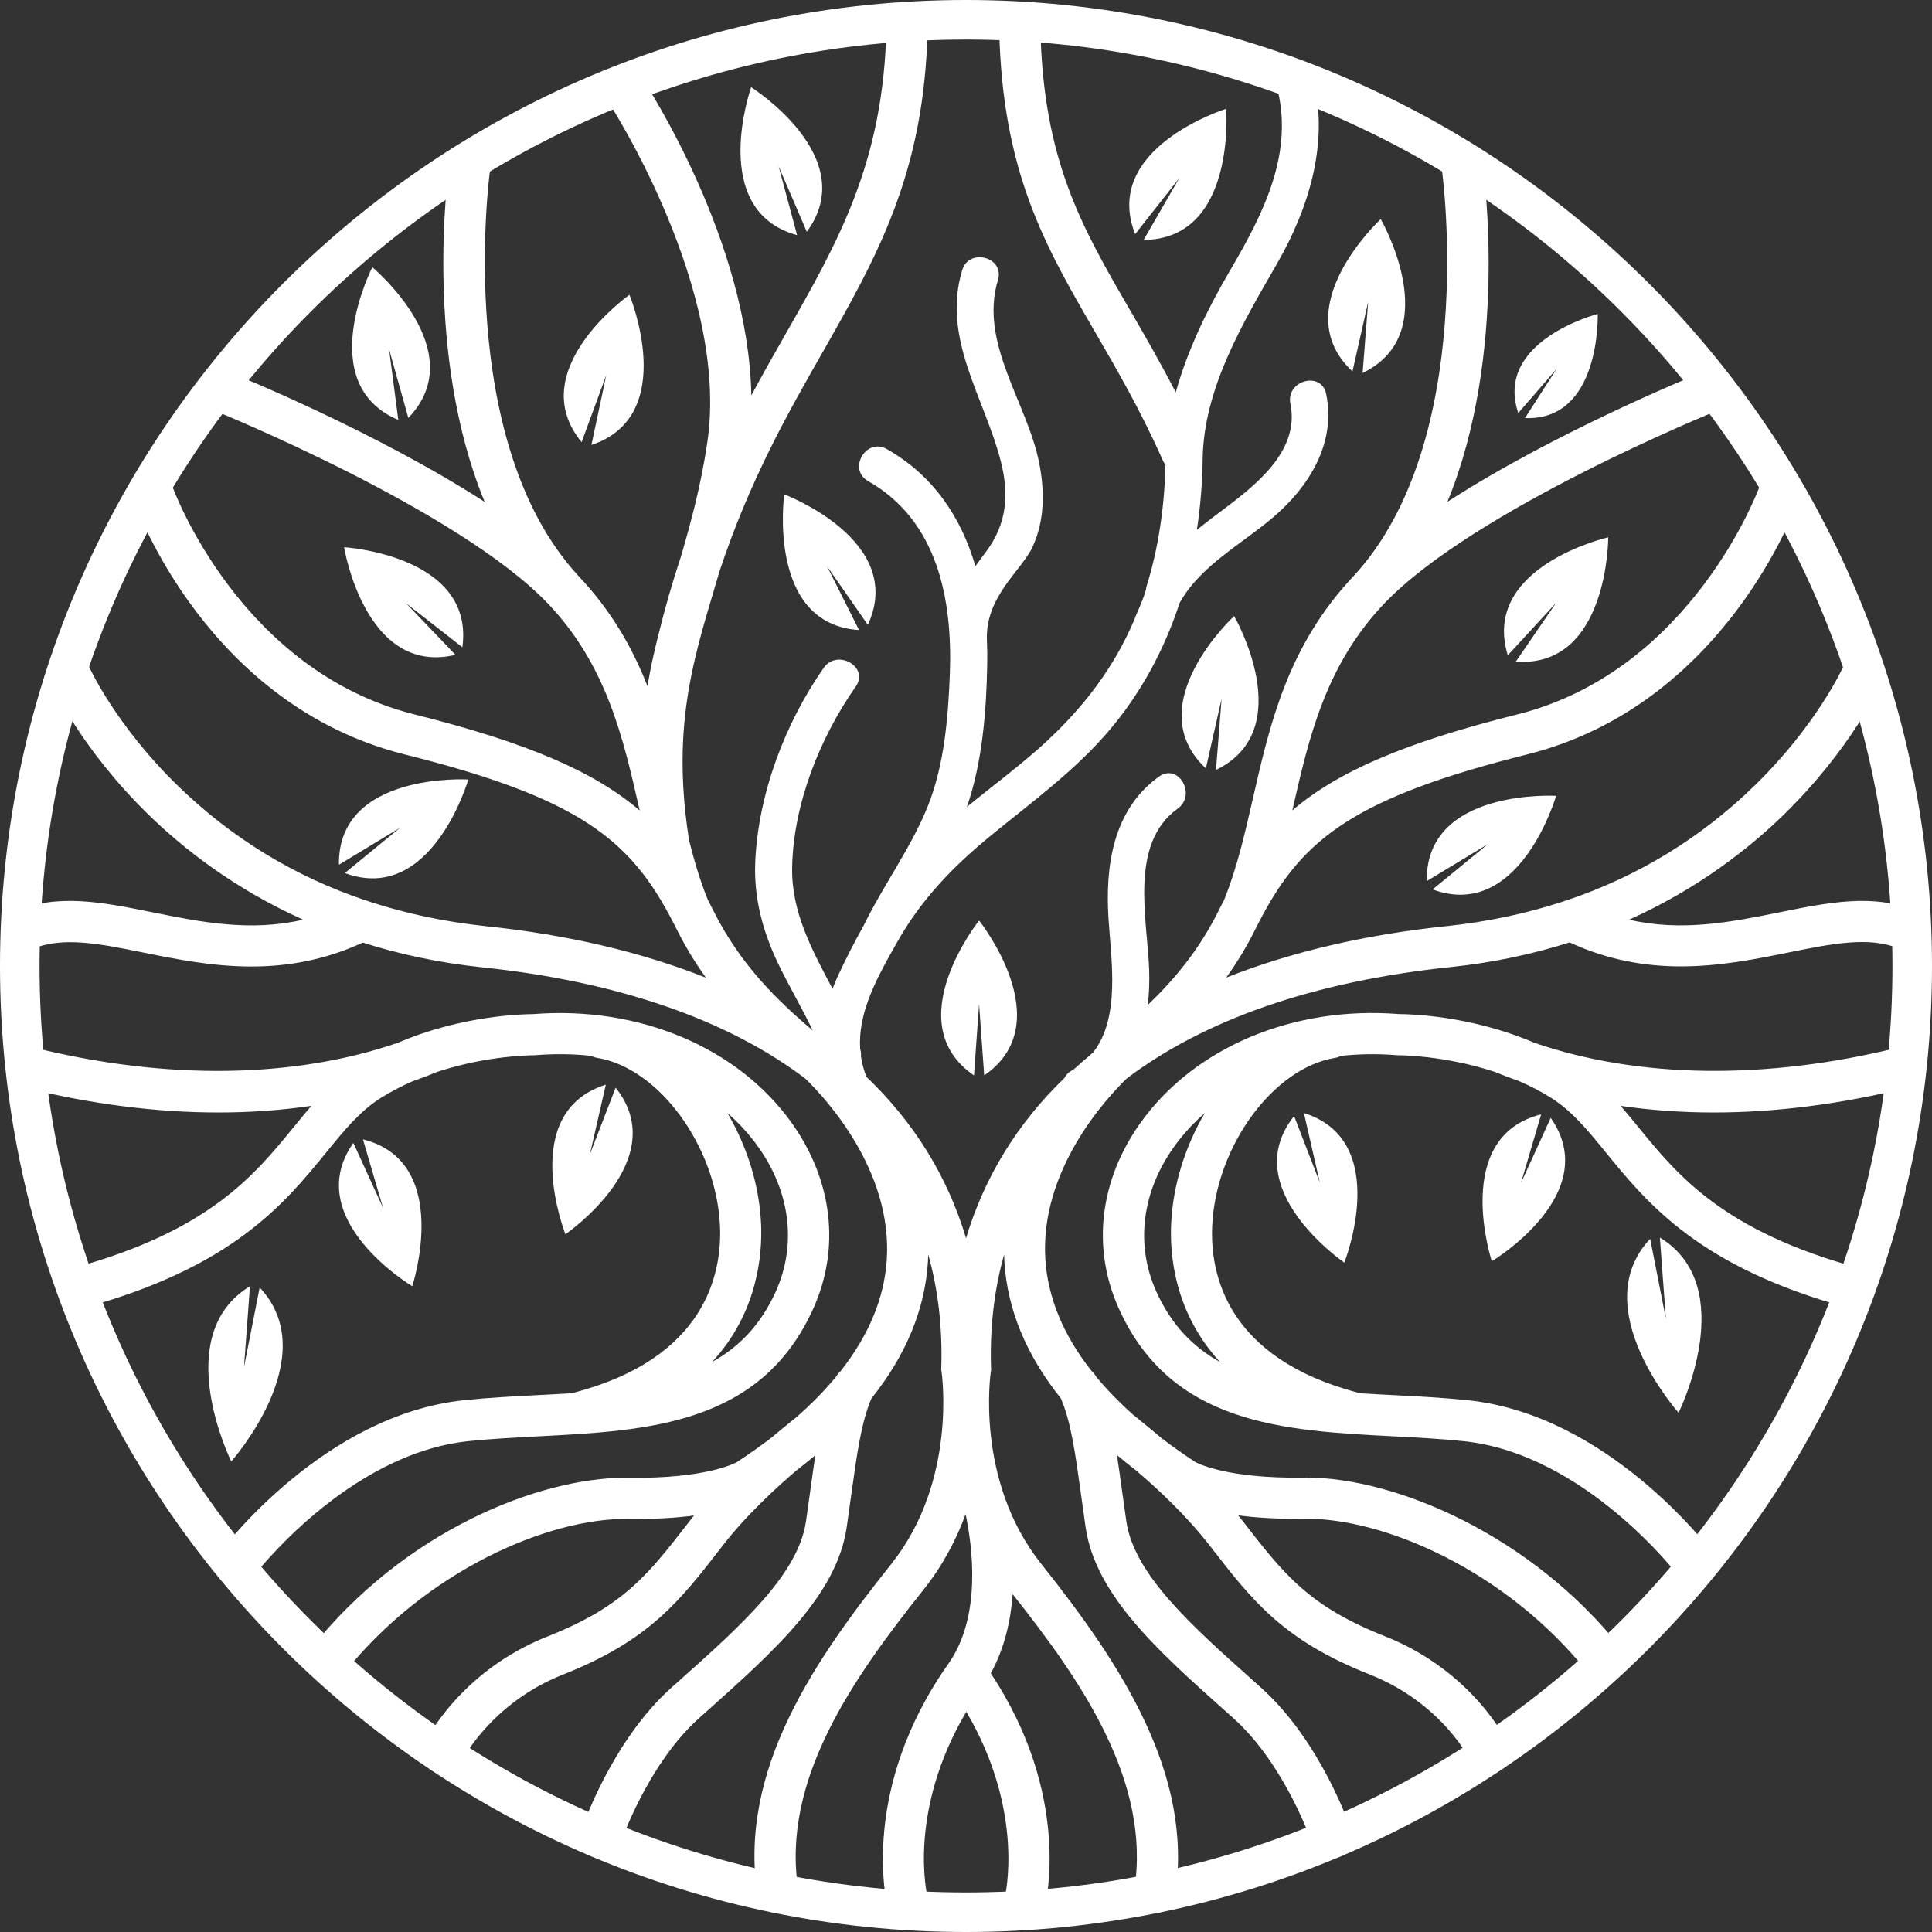 <svg xmlns="http://www.w3.org/2000/svg" width="112" height="112" viewBox="0 0 112 112" fill="none"><rect x="0" y="0" width="112" height="112" fill="#333333" stroke="none"/><path d="M84.841 83.546C91.92 84.275 97.314 91.365 97.368 91.438C97.604 91.751 97.961 91.915 98.323 91.915C98.572 91.915 98.824 91.838 99.038 91.675C99.565 91.28 99.673 90.532 99.276 90.006C99.031 89.679 93.187 82.008 85.086 81.173C83.696 81.027 82.259 80.954 80.871 80.881C80.189 80.846 79.512 80.811 78.842 80.768C78.821 80.761 78.797 80.754 78.774 80.747C71.079 78.748 70.143 73.817 70.273 71.056C70.484 66.458 73.809 61.913 77.389 61.327C77.516 61.306 77.633 61.266 77.741 61.209C78.79 61.097 79.87 61.08 80.966 61.169L81.022 61.174H81.079C81.111 61.174 83.703 61.167 86.642 62.134C87.118 62.329 87.6 62.512 88.091 62.684C88.707 62.952 89.323 63.27 89.921 63.644C91.136 64.41 92.047 65.525 93.098 66.816C95.518 69.781 98.528 73.476 107.194 75.832C107.829 76.006 108.485 75.63 108.659 74.995C108.833 74.36 108.456 73.704 107.821 73.53C99.894 71.373 97.267 68.149 94.948 65.306C94.615 64.897 94.285 64.495 93.949 64.107C95.687 64.361 97.486 64.492 99.337 64.492C102.93 64.492 106.714 64.01 110.613 63.046C111.253 62.889 111.643 62.24 111.485 61.6C111.328 60.96 110.679 60.57 110.039 60.727C102.363 62.628 94.937 62.519 88.926 60.443C85.227 58.855 81.645 58.787 81.111 58.787C74.971 58.296 69.221 60.72 66.096 65.12C63.747 68.429 63.288 72.321 64.835 75.804C67.862 82.598 74.414 82.936 80.752 83.263C82.106 83.334 83.51 83.407 84.841 83.546ZM70.731 78.962C69.174 78.097 67.89 76.803 67.016 74.837C65.819 72.145 66.192 69.109 68.043 66.505C68.561 65.776 69.165 65.116 69.845 64.521C68.721 66.437 67.996 68.671 67.893 70.945C67.808 72.719 68.076 76.088 70.731 78.962Z" fill="white"></path><path d="M0.962 52.807C3.359 51.78 6.014 52.316 8.829 52.885C11.627 53.449 14.501 54.03 17.572 53.315C13.595 51.526 10.63 49.207 8.565 47.184C4.685 43.382 3.076 39.826 3.01 39.676C2.742 39.074 3.013 38.37 3.613 38.102C4.215 37.834 4.918 38.102 5.188 38.702C5.202 38.735 6.721 42.06 10.31 45.553C13.426 48.584 17.059 50.801 21.165 52.187C21.259 52.205 21.351 52.236 21.438 52.276C23.559 52.97 25.803 53.442 28.166 53.692C32.907 54.185 37.197 55.197 40.922 56.676C40.315 55.829 39.741 54.898 39.221 53.858C39.137 53.689 39.052 53.522 38.967 53.36C38.93 53.301 38.894 53.238 38.866 53.169C38.866 53.167 38.864 53.165 38.864 53.162C38.678 52.812 38.488 52.476 38.292 52.151C38.255 52.099 38.222 52.048 38.194 51.991C35.858 48.2 32.58 46.011 23.442 43.73C12.046 40.866 7.911 29.47 7.74 28.985C7.521 28.364 7.848 27.682 8.469 27.463C9.09 27.245 9.772 27.572 9.99 28.192C10.028 28.298 13.856 38.86 24.02 41.414C30.64 43.067 34.48 44.76 37.084 46.985C37.072 46.933 37.06 46.881 37.048 46.832C36.124 42.773 35.169 38.575 31.778 35.003C26.553 29.528 12.565 23.858 12.424 23.8C11.813 23.553 11.516 22.859 11.763 22.248C12.01 21.636 12.704 21.34 13.315 21.587C13.762 21.765 21.77 25.013 28.098 29.096C24.561 20.531 25.96 10.151 26.036 9.61C26.127 8.958 26.729 8.504 27.383 8.596C28.035 8.688 28.491 9.292 28.399 9.944C28.378 10.099 26.304 25.542 33.519 33.371C33.519 33.371 33.519 33.371 33.519 33.373C35.454 35.417 36.675 37.578 37.535 39.782C37.695 38.801 37.9 37.863 38.133 36.945C38.537 35.285 38.981 33.747 39.459 32.313C40.047 30.311 40.62 28.202 40.994 25.714C42.354 16.813 35.339 6.019 35.268 5.911C34.906 5.36 35.059 4.62 35.609 4.257C36.16 3.895 36.9 4.048 37.262 4.596C37.54 5.017 43.393 14.012 43.555 22.927C44.237 21.653 44.919 20.456 45.58 19.296C48.602 13.991 51.212 9.41 51.386 1.663C51.401 1.005 51.953 0.485 52.607 0.497C53.265 0.511 53.788 1.059 53.773 1.718C53.585 10.068 50.836 14.892 47.654 20.479C45.667 23.967 43.475 27.816 41.724 33.077C41.62 33.427 41.517 33.775 41.413 34.121C41.07 35.269 40.74 36.379 40.454 37.505C40.414 37.665 40.376 37.825 40.338 37.987C40.336 37.997 40.331 38.006 40.329 38.015C39.602 41.056 39.249 44.28 39.946 48.718C40.249 49.917 40.59 51.069 41.037 52.17C41.145 52.375 41.251 52.584 41.357 52.796C42.932 55.956 45.084 58.007 47.118 59.745C46.483 58.4 45.707 57.125 45.07 55.775C44.209 53.953 43.699 52.041 43.781 50.014C43.941 46.065 45.498 41.938 47.753 38.716C48.541 37.592 50.406 38.664 49.609 39.8C47.52 42.78 45.992 46.618 45.921 50.289C45.872 52.885 47.088 55.093 48.263 57.322C48.365 57.052 48.475 56.784 48.602 56.514C49.054 55.556 49.533 54.602 50.06 53.675C51.201 51.323 52.797 49.186 53.776 46.761C54.737 44.379 54.97 41.604 55.064 39.055C55.224 34.749 54.361 30.182 50.326 27.889C49.124 27.205 50.206 25.349 51.41 26.034C54.15 27.59 55.737 30.041 56.544 32.823C56.739 32.548 56.946 32.273 57.155 31.993C58.361 30.384 58.51 28.693 58.025 26.774C57.087 23.068 54.578 19.635 55.779 15.663C56.179 14.344 58.253 14.906 57.851 16.234C56.746 19.894 59.558 23.36 60.243 26.84C60.563 28.47 60.567 30.161 59.862 31.694C59.208 33.112 57.061 34.601 57.216 37.214C57.233 37.634 57.237 38.058 57.23 38.479C57.186 41.188 56.95 44.193 56.054 46.771C57.423 45.658 58.843 44.6 60.158 43.441C62.439 41.428 64.299 39.147 65.565 36.365C65.635 36.207 65.703 36.049 65.772 35.889C65.774 35.805 66.402 34.535 66.458 34.02C67.171 31.741 67.505 29.343 67.564 26.958C67.519 26.894 67.477 26.826 67.441 26.751C66.117 23.785 64.77 21.464 63.467 19.219C60.593 14.266 58.11 9.988 57.924 1.713C57.91 1.054 58.432 0.509 59.09 0.492C59.749 0.481 60.294 1 60.311 1.659C60.483 9.32 62.712 13.161 65.532 18.019C66.357 19.442 67.255 20.992 68.161 22.746C68.847 20.249 70.047 17.834 71.305 15.684C73.229 12.401 75.096 8.798 73.976 4.878C73.596 3.545 75.67 2.978 76.048 4.307C77.118 8.062 75.926 11.983 74.045 15.258C72.072 18.692 69.797 22.471 69.72 26.563C69.704 27.955 69.593 29.345 69.384 30.718C69.765 30.408 70.155 30.107 70.548 29.813C72.523 28.331 75.397 26.276 74.807 23.409C74.529 22.059 76.599 21.483 76.878 22.838C77.471 25.712 75.874 28.244 73.744 30.041C71.94 31.56 69.541 32.842 68.382 34.958C67.505 37.627 66.176 40.134 64.323 42.319C62.35 44.647 59.862 46.463 57.51 48.382C55.3 50.185 53.449 52.081 52.033 54.573C51.974 54.677 51.916 54.78 51.857 54.884C51.85 54.898 51.843 54.912 51.836 54.928C51.805 54.992 51.772 55.046 51.737 55.098C50.707 56.927 49.736 58.823 49.865 60.805C49.914 60.963 49.928 61.109 49.912 61.243C49.971 61.636 50.072 62.031 50.229 62.428C52.997 65.067 54.94 68.225 56.003 71.783C57.056 68.255 58.975 65.123 61.703 62.498C61.785 62.327 61.926 62.169 62.141 62.052C62.181 62.031 62.216 62.005 62.256 61.983C62.608 61.664 62.978 61.344 63.363 61.019C64.958 59.002 64.419 55.679 64.264 53.299C64.062 50.221 64.509 46.947 67.187 45.021C68.311 44.212 69.386 46.075 68.271 46.877C65.426 48.922 66.522 53.329 66.618 56.243C66.639 56.906 66.618 57.586 66.538 58.258C68.038 56.822 69.499 55.103 70.647 52.788C70.752 52.577 70.861 52.368 70.966 52.163C71.702 50.343 72.154 48.382 72.627 46.307C73.626 41.938 74.658 37.418 78.494 33.368C78.494 33.368 78.494 33.366 78.496 33.366C85.695 25.538 83.623 10.094 83.599 9.939C83.508 9.288 83.962 8.683 84.613 8.591C85.264 8.5 85.869 8.954 85.96 9.605C86.038 10.148 87.435 20.526 83.907 29.091C90.229 25.008 98.236 21.763 98.683 21.582C99.294 21.335 99.988 21.631 100.235 22.243C100.482 22.854 100.186 23.55 99.574 23.795C99.433 23.851 85.448 29.524 80.237 34.996C76.838 38.573 75.879 42.775 74.95 46.839C74.938 46.886 74.929 46.933 74.917 46.98C77.52 44.76 81.358 43.064 87.976 41.411C98.109 38.864 101.971 28.294 102.008 28.188C102.227 27.567 102.909 27.242 103.53 27.461C104.151 27.68 104.477 28.362 104.259 28.983C104.089 29.467 99.955 40.861 88.557 43.728C78.513 46.239 75.547 48.636 73.137 53.162C73.137 53.165 73.135 53.167 73.135 53.169C73.106 53.238 73.071 53.299 73.033 53.36C72.949 53.522 72.864 53.687 72.779 53.856C72.264 54.896 71.691 55.829 71.086 56.673C74.809 55.197 79.096 54.188 83.832 53.692C86.207 53.442 88.465 52.965 90.596 52.269C90.671 52.233 90.751 52.208 90.833 52.191C94.946 50.806 98.587 48.589 101.705 45.553C105.296 42.06 106.813 38.735 106.829 38.702C107.097 38.102 107.803 37.832 108.405 38.1C109.007 38.368 109.277 39.074 109.009 39.676C108.943 39.826 107.332 43.382 103.452 47.184C101.387 49.207 98.419 51.526 94.441 53.315C97.507 54.028 100.378 53.449 103.175 52.885C105.987 52.316 108.642 51.78 111.041 52.807C111.648 53.066 111.927 53.769 111.666 54.374C111.408 54.98 110.705 55.26 110.1 54.999C108.388 54.263 106.192 54.708 103.65 55.222C101.789 55.599 99.697 56.022 97.446 56.022C95.407 56.022 93.237 55.674 90.991 54.632C88.912 55.293 86.614 55.799 84.084 56.064C76.152 56.892 69.819 59.114 65.318 62.52C64.147 63.656 60.269 67.827 60.6 73.006C60.744 75.233 61.64 77.394 63.276 79.475C63.38 79.564 63.472 79.675 63.54 79.802C64.158 80.55 64.873 81.286 65.682 82.01C65.725 82.041 65.764 82.071 65.804 82.107C65.849 82.147 66.023 82.29 66.178 82.415C66.477 82.657 66.884 82.986 67.356 83.388C67.963 83.849 68.61 84.305 69.297 84.757C69.417 84.823 71.14 85.726 75.547 85.658C75.606 85.658 75.665 85.655 75.724 85.655C80.935 85.655 88.82 89.032 93.987 95.57C94.396 96.087 94.306 96.837 93.791 97.247C93.573 97.421 93.312 97.503 93.053 97.503C92.7 97.503 92.352 97.348 92.117 97.049C87.369 91.045 80.199 87.972 75.585 88.042C74.056 88.066 72.801 87.981 71.78 87.847C71.86 87.946 71.94 88.045 72.017 88.146L72.048 88.183C74.426 91.252 75.858 93.103 80.272 94.85C85.389 96.875 87.35 100.929 87.433 101.101C87.715 101.696 87.459 102.409 86.864 102.688C86.699 102.766 86.525 102.804 86.356 102.804C85.909 102.804 85.478 102.55 85.276 102.119C85.26 102.086 83.646 98.749 79.397 97.068C74.374 95.081 72.608 92.802 70.164 89.644L70.134 89.606C68.746 87.817 67.07 86.271 65.844 85.23C65.466 84.94 65.101 84.646 64.751 84.35C64.845 84.966 64.937 85.622 65.033 86.33C65.113 86.916 65.2 87.537 65.296 88.2C65.746 91.269 69.087 94.251 72.624 97.406L73.073 97.809C76.591 100.941 78.278 105.943 78.348 106.155C78.555 106.78 78.216 107.455 77.591 107.662C77.466 107.704 77.339 107.723 77.215 107.723C76.714 107.723 76.248 107.406 76.081 106.907C76.067 106.863 74.517 102.293 71.484 99.591L71.034 99.189C67.166 95.737 63.509 92.475 62.935 88.546C62.837 87.878 62.752 87.25 62.67 86.657C62.336 84.233 62.089 82.45 61.503 81.07C59.497 78.565 58.397 75.915 58.225 73.14C58.216 72.999 58.213 72.86 58.211 72.721C57.637 74.755 57.378 76.949 57.451 79.289L57.456 79.402L57.44 79.513C57.43 79.576 56.499 85.813 60.363 90.662C65.031 96.522 69.203 102.909 68.118 109.899C68.027 110.489 67.519 110.91 66.94 110.91C66.879 110.91 66.818 110.905 66.757 110.896C66.105 110.795 65.659 110.185 65.76 109.534C66.733 103.262 62.674 97.421 58.705 92.416C58.594 93.945 58.234 95.553 57.437 97.004C62.152 104.111 60.624 110.341 60.556 110.609C60.417 111.147 59.932 111.505 59.401 111.505C59.302 111.505 59.201 111.493 59.102 111.467C58.465 111.302 58.079 110.651 58.244 110.014C58.258 109.962 59.457 105.075 56.017 99.231C52.605 105.014 53.724 109.802 53.778 110.016C53.94 110.656 53.555 111.305 52.917 111.467C52.28 111.632 51.629 111.244 51.466 110.606C51.396 110.329 49.794 103.737 55.032 96.374C55.032 96.372 55.034 96.372 55.034 96.369C56.901 93.641 56.372 89.653 55.977 87.776C55.443 89.237 54.667 90.737 53.541 92.151C49.5 97.223 45.275 103.166 46.276 109.532C46.377 110.183 45.933 110.795 45.284 110.896C45.22 110.905 45.159 110.91 45.096 110.91C44.52 110.91 44.012 110.491 43.918 109.901C42.765 102.578 47.316 96.132 51.673 90.662C55.514 85.841 54.592 79.576 54.582 79.515L54.563 79.402L54.568 79.289C54.641 76.949 54.382 74.755 53.809 72.721C53.804 72.86 53.802 72.999 53.794 73.142C53.62 75.915 52.522 78.565 50.516 81.072C49.931 82.455 49.684 84.237 49.347 86.662C49.265 87.254 49.178 87.88 49.082 88.55C48.506 92.477 44.851 95.739 40.983 99.194L40.533 99.596C37.523 102.289 35.976 106.839 35.95 106.912C35.783 107.413 35.318 107.73 34.817 107.73C34.692 107.73 34.565 107.711 34.44 107.669C33.815 107.462 33.476 106.787 33.683 106.162C33.754 105.95 35.438 100.948 38.941 97.818L39.393 97.416C42.93 94.26 46.272 91.278 46.721 88.209C46.817 87.548 46.904 86.927 46.984 86.342C47.083 85.634 47.172 84.976 47.266 84.359C46.935 84.639 46.591 84.915 46.234 85.19C45.009 86.229 43.283 87.807 41.883 89.615L41.822 89.695C39.393 92.832 37.636 95.1 32.637 97.077C28.444 98.735 26.767 102.079 26.739 102.136C26.534 102.564 26.106 102.813 25.662 102.813C25.49 102.813 25.316 102.775 25.149 102.698C24.554 102.416 24.3 101.703 24.585 101.108C24.667 100.936 26.642 96.882 31.757 94.86C36.15 93.122 37.573 91.283 39.934 88.235L39.995 88.155C40.073 88.054 40.153 87.955 40.233 87.856C39.212 87.99 37.956 88.075 36.425 88.054C31.811 87.981 24.653 91.057 19.891 97.061C19.655 97.357 19.308 97.512 18.955 97.512C18.696 97.512 18.433 97.428 18.214 97.254C17.697 96.844 17.612 96.094 18.021 95.577C23.442 88.743 31.235 85.665 36.279 85.665C36.34 85.665 36.402 85.665 36.461 85.667C40.858 85.733 42.584 84.835 42.711 84.766C43.421 84.298 44.089 83.826 44.715 83.348C45.206 82.932 45.62 82.6 45.902 82.372C46.008 82.288 46.09 82.222 46.154 82.17C47.036 81.396 47.807 80.611 48.468 79.811C48.539 79.684 48.628 79.576 48.731 79.487C50.368 77.406 51.267 75.245 51.408 73.017C51.739 67.841 47.861 63.667 46.69 62.531C42.189 59.124 35.856 56.902 27.924 56.074C25.398 55.808 23.105 55.302 21.031 54.642C18.783 55.683 16.613 56.029 14.571 56.029C12.318 56.029 10.223 55.606 8.361 55.23C5.818 54.715 3.622 54.272 1.91 55.006C1.306 55.265 0.602 54.985 0.344 54.381C0.076 53.769 0.358 53.068 0.962 52.807Z" fill="white"></path><path d="M0.517 61.6C0.36 62.239 0.748 62.886 1.39 63.046C5.289 64.012 9.073 64.492 12.666 64.492C14.517 64.492 16.316 64.363 18.054 64.106C17.718 64.494 17.388 64.897 17.054 65.306C14.736 68.149 12.109 71.371 4.181 73.529C3.546 73.704 3.17 74.357 3.344 74.995C3.518 75.629 4.174 76.006 4.809 75.832C13.475 73.473 16.485 69.781 18.905 66.816C19.956 65.525 20.866 64.41 22.084 63.643C22.68 63.272 23.293 62.956 23.907 62.686C24.401 62.514 24.885 62.329 25.365 62.131C28.302 61.167 30.892 61.174 30.927 61.174H30.981L31.037 61.169C32.133 61.08 33.213 61.094 34.261 61.207C34.37 61.263 34.489 61.303 34.617 61.324C38.196 61.908 41.523 66.451 41.737 71.046C41.864 73.809 40.931 78.746 33.229 80.744C33.206 80.751 33.184 80.758 33.161 80.766C32.491 80.808 31.813 80.843 31.131 80.878C29.744 80.949 28.307 81.024 26.915 81.17C18.813 82.005 12.984 89.678 12.739 90.005C12.344 90.532 12.452 91.28 12.979 91.675C13.193 91.835 13.444 91.912 13.694 91.912C14.056 91.912 14.416 91.748 14.651 91.435C14.738 91.317 20.133 84.269 27.162 83.545C28.493 83.406 29.897 83.334 31.254 83.263C37.591 82.936 44.143 82.597 47.17 75.806C48.719 72.321 48.258 68.426 45.911 65.118C42.788 60.72 37.034 58.298 30.894 58.789C30.362 58.789 26.776 58.858 23.075 60.447C17.064 62.521 9.637 62.63 1.966 60.729C1.324 60.569 0.677 60.96 0.517 61.6ZM44.12 70.938C44.014 68.666 43.292 66.434 42.168 64.518C42.845 65.111 43.449 65.771 43.964 66.498C45.813 69.101 46.187 72.14 44.99 74.835C44.115 76.801 42.833 78.092 41.279 78.957C43.931 76.086 44.2 72.713 44.12 70.938Z" fill="white"></path><path d="M56 112C25.12 112 0 86.88 0 56C0 25.12 25.123 0 56 0C86.877 0 112 25.12 112 56C112 86.88 86.88 112 56 112ZM56 2.293C26.386 2.293 2.293 26.386 2.293 56C2.293 85.614 26.386 109.707 56 109.707C85.614 109.707 109.707 85.614 109.707 56C109.707 26.386 85.614 2.293 56 2.293Z" fill="white"></path><path d="M23.899 74.564C23.899 74.564 26.27 67.352 21.04 66.049L22.206 70.023L20.485 66.256C17.385 70.665 23.899 74.564 23.899 74.564Z" fill="white"></path><path d="M32.778 71.549C32.778 71.549 29.979 64.492 35.12 62.879L34.196 66.917L35.689 63.053C39.045 67.267 32.778 71.549 32.778 71.549Z" fill="white"></path><path d="M27.148 45.187C27.148 45.187 25.044 52.482 19.99 50.612L23.193 47.985L19.649 50.128C19.569 44.738 27.148 45.187 27.148 45.187Z" fill="white"></path><path d="M90.209 46.136C90.209 46.136 88.104 53.431 83.051 51.561L86.254 48.935L82.71 51.077C82.63 45.687 90.209 46.136 90.209 46.136Z" fill="white"></path><path d="M19.947 31.721C19.947 31.721 27.527 32.182 26.805 37.522L23.541 34.971L26.405 37.962C21.165 39.213 19.947 31.721 19.947 31.721Z" fill="white"></path><path d="M36.489 17.09C36.489 17.09 39.4 24.102 34.285 25.796L35.146 21.744L33.716 25.631C30.29 21.471 36.489 17.09 36.489 17.09Z" fill="white"></path><path d="M45.464 28.66C45.464 28.66 52.57 31.329 50.31 36.221L47.942 32.823L49.8 36.524C44.424 36.183 45.464 28.66 45.464 28.66Z" fill="white"></path><path d="M80.043 12.703C80.043 12.703 83.843 19.276 78.992 21.623L79.316 17.493L78.404 21.534C74.465 17.856 80.043 12.703 80.043 12.703Z" fill="white"></path><path d="M71.544 35.713C71.544 35.713 75.344 42.286 70.493 44.633L70.817 40.503L69.905 44.543C65.968 40.865 71.544 35.713 71.544 35.713Z" fill="white"></path><path d="M56.758 53.365C56.758 53.365 61.499 59.296 57.055 62.342L56.758 58.21L56.462 62.342C52.017 59.294 56.758 53.365 56.758 53.365Z" fill="white"></path><path d="M93.231 31.148C93.231 31.148 93.248 38.74 87.872 38.356L90.214 34.939L87.409 37.987C85.828 32.835 93.231 31.148 93.231 31.148Z" fill="white"></path><path d="M43.545 5.055C43.545 5.055 49.969 9.1 46.771 13.436L45.135 9.631L46.209 13.631C41.012 12.213 43.545 5.055 43.545 5.055Z" fill="white"></path><path d="M71.081 6.307C71.081 6.307 71.685 13.874 66.297 13.907L68.367 10.319L65.806 13.573C63.831 8.562 71.081 6.307 71.081 6.307Z" fill="white"></path><path d="M21.585 15.49C21.585 15.49 27.417 20.351 23.671 24.227L22.554 20.238L23.09 24.344C18.125 22.249 21.585 15.49 21.585 15.49Z" fill="white"></path><path d="M92.622 18.199C92.622 18.199 92.819 24.419 88.405 24.236L90.24 21.379L88.015 23.944C86.597 19.761 92.622 18.199 92.622 18.199Z" fill="white"></path><path d="M13.406 84.719C13.406 84.719 18.826 78.645 15.054 74.64L14.144 79.258L14.49 74.564C9.791 77.426 13.406 84.719 13.406 84.719Z" fill="white"></path><path d="M86.481 73.115C86.481 73.115 84.111 65.902 89.341 64.6L88.174 68.574L89.896 64.807C92.995 69.216 86.481 73.115 86.481 73.115Z" fill="white"></path><path d="M77.932 73.194C77.932 73.194 80.73 66.137 75.59 64.523L76.514 68.561L75.02 64.698C71.662 68.912 77.932 73.194 77.932 73.194Z" fill="white"></path><path d="M97.309 81.897C97.309 81.897 91.889 75.822 95.661 71.817L96.571 76.436L96.225 71.742C100.926 74.604 97.309 81.897 97.309 81.897Z" fill="white"></path></svg>